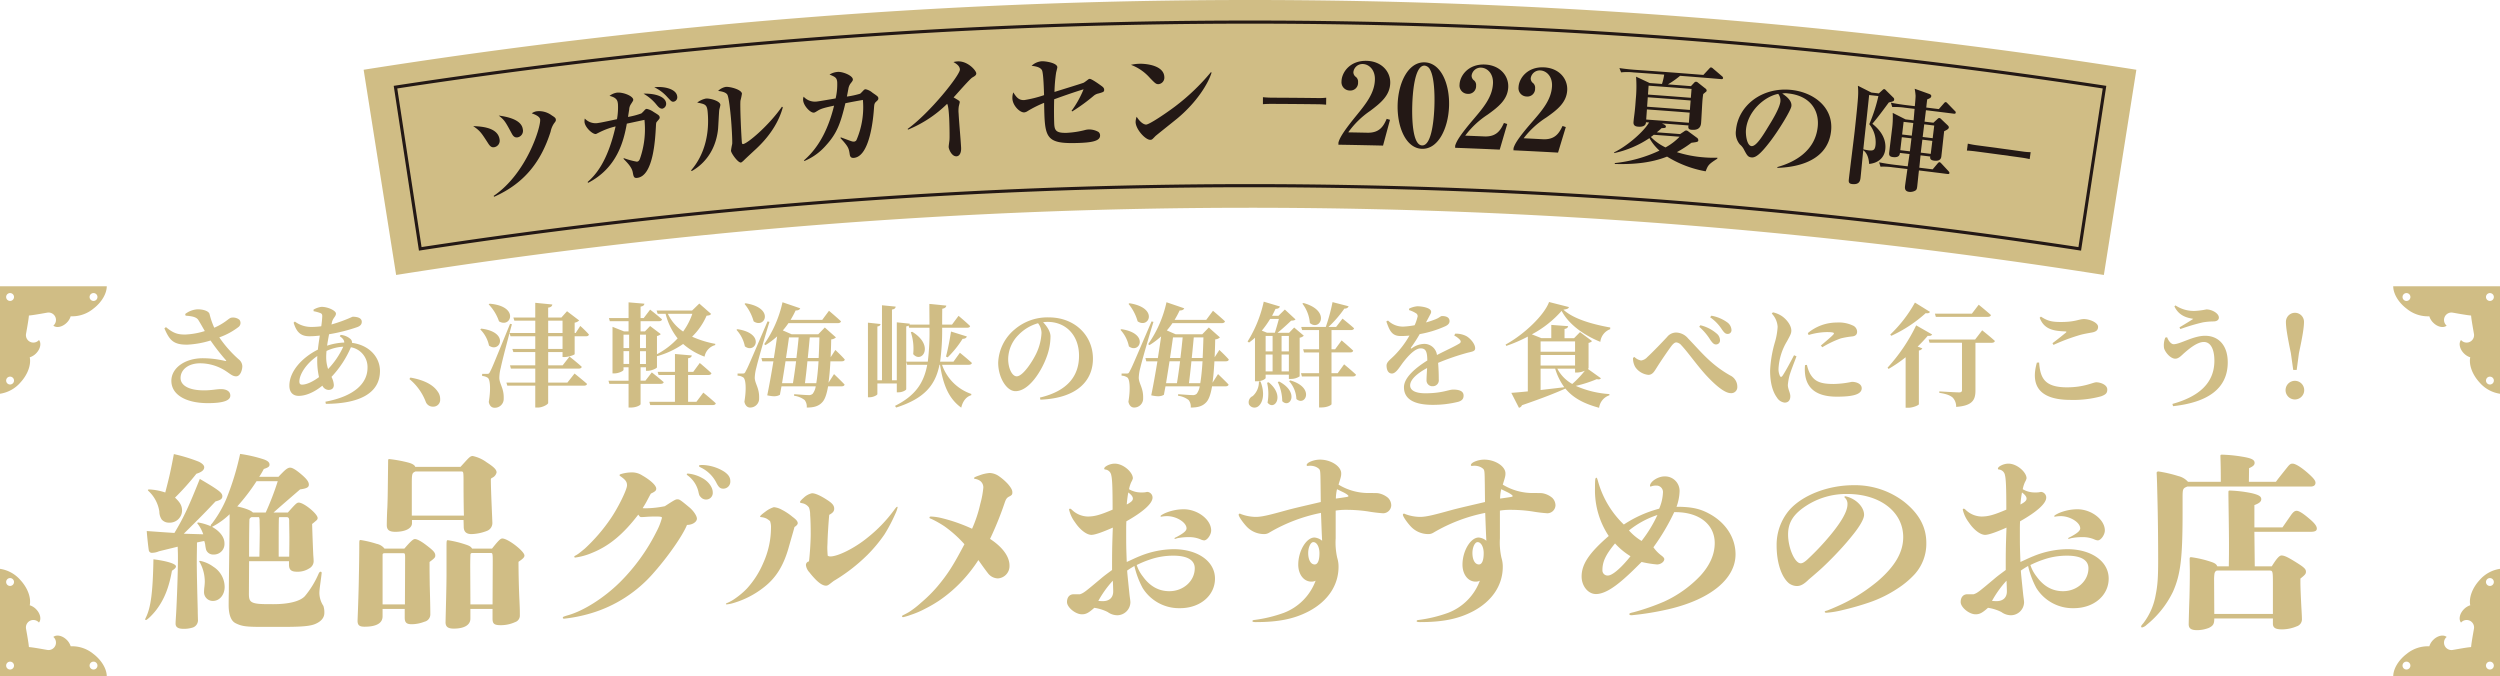 <svg id="グループ_2" data-name="グループ 2" xmlns="http://www.w3.org/2000/svg" xmlns:xlink="http://www.w3.org/1999/xlink" width="800.501" height="216.548" viewBox="0 0 800.501 216.548">
  <defs>
    <clipPath id="clip-path">
      <rect id="長方形_1" data-name="長方形 1" width="800.501" height="216.548" fill="none"/>
    </clipPath>
  </defs>
  <g id="グループ_1" data-name="グループ 1" clip-path="url(#clip-path)">
    <path id="パス_1" data-name="パス 1" d="M59.293,100.55a7.154,7.154,0,0,1,3.955-1.51c2.049,0,3.631.647,3.846,1.51a24.61,24.61,0,0,0,1.51,4.386c3.488-1.51,4.6-3.02,5.392-3.2a3.262,3.262,0,0,1,2.66.647,1.645,1.645,0,0,1-.215,2.265,22.191,22.191,0,0,1-6.218,3.38,38.056,38.056,0,0,0,6.182,7.009,2.952,2.952,0,0,1,1.187,2.194c0,1.257-.648,3.271-1.978,3.271-1.079,0-1.8-.683-2.983-1.474a15.116,15.116,0,0,0-8.557-2.7c-3.738,0-6.255,2.014-6.255,4.71,0,2.265,2.445,3.954,7.478,3.954,2.517,0,4.026-.4,5.428-.4,1.582,0,3.02.575,3.02,2.085,0,1.438-1.87,2.409-7.19,2.409-6.794,0-11.684-2.553-11.684-7.154,0-4.063,4.278-7.226,10.1-7.226a31.165,31.165,0,0,1,7.082.862c.431.073.5,0,.179-.359a65.87,65.87,0,0,1-4.816-6.184,29.443,29.443,0,0,1-7.369,1.331c-4.6.072-5.789-1.51-7.406-5.212l.5-.4c2.335,1.941,3.773,2.408,6.253,2.372a24.254,24.254,0,0,0,6.184-1.114c-.754-1.294-1.51-2.66-2.084-3.559-.611-.934-2.014-1.222-4.062-1.366Z" fill="#d0bd85"/>
    <path id="パス_2" data-name="パス 2" d="M109.086,107.236a5.389,5.389,0,0,1,3.2,1.366,1.534,1.534,0,0,1,.431,1.186c5.572.72,8.951,4.638,8.951,8.988,0,7.442-7.154,10.5-17.328,10.534l-.142-.684c9.418-1.762,13.48-6,13.48-10.857a6.437,6.437,0,0,0-5.32-6.579,32.379,32.379,0,0,1-6.22,9.492,6.434,6.434,0,0,1,.755,2.587c0,1.115-.719,1.583-1.725,1.583a2.3,2.3,0,0,1-1.941-1.367c-2.589,2.121-5.321,3.272-7.586,3.272-1.8,0-2.984-1.114-2.984-3.272,0-4.674,4.242-9.1,9.132-11.54.143-1.473.395-3.019.61-4.493a27.5,27.5,0,0,1-3.379.216c-2.947,0-4.17-1.618-5-4.351l.394-.359a8.642,8.642,0,0,0,5.213,1.726,23.641,23.641,0,0,0,3.237-.216,28.892,28.892,0,0,0,.322-3.2c0-.648-.143-.864-.754-1.079a12.668,12.668,0,0,0-2.014-.54l-.036-.5a6.817,6.817,0,0,1,2.553-.9c2.085,0,4.638,1.222,4.638,2.156s-.936,1.366-1.258,2.7l-.181.791a46.918,46.918,0,0,0,6.759-2.481c1.9,0,2.947.575,2.947,1.618,0,.826-.467,1.33-1.4,1.69a54.418,54.418,0,0,1-9.06,2.3c-.252,1.223-.467,2.481-.646,3.667a19.609,19.609,0,0,1,5.5-1.006c0-.755-.467-1.367-1.438-2.013Zm-6.938,13.517a23.812,23.812,0,0,1-.575-5.393c0-.43,0-.9.036-1.365-3.56,2.408-5.752,5.9-5.752,8.16,0,.683.251,1.007.862,1.007,1.51,0,3.6-1.043,5.429-2.409m2.912-2.588a25.734,25.734,0,0,0,4.853-7.154,14.221,14.221,0,0,0-5.356,1.366,17.247,17.247,0,0,0-.108,1.869,11.777,11.777,0,0,0,.611,3.919" fill="#d0bd85"/>
    <path id="パス_3" data-name="パス 3" d="M131.413,120.9c4.817.862,7.442,2.516,8.772,4.529a3.933,3.933,0,0,1,.755,2.408,2.19,2.19,0,0,1-2.3,2.374,2.409,2.409,0,0,1-2.337-1.619,17.55,17.55,0,0,0-5.213-7.225Z" fill="#d0bd85"/>
    <path id="パス_4" data-name="パス 4" d="M154.1,105.223c9.239,1.15,5.932,7.981,2.481,5.428a10.315,10.315,0,0,0-2.8-5.176Zm9.814-1.4c-1.151,4.206-3.2,12.007-3.559,13.912a13.115,13.115,0,0,0-.467,3.344c.072,1.941,1.51,3.272,1.4,6.507a2.852,2.852,0,0,1-2.912,2.983c-.827,0-1.618-.5-1.869-1.869.647-3.774.5-7.154-.324-7.729a3.449,3.449,0,0,0-1.8-.576v-.682h1.545c.539,0,.684-.036,1.043-.791.647-1.259.647-1.259,6.363-15.243Zm-7.154-6.579c9.706.791,6.831,7.981,3.02,5.644a14.709,14.709,0,0,0-3.308-5.428Zm23.367,17.076v-1.582h-4.6v4.242h4.638l2.193-2.8s2.443,1.9,3.918,3.271c-.072.4-.467.575-.971.575h-9.778v4.494h6.147l2.3-2.913s2.481,1.978,3.99,3.308c-.072.4-.466.575-.97.575H175.525v5.536c0,.432-1.761,1.474-3.308,1.474h-.826v-7.01H162.44l-.288-.97h9.239v-4.494h-7.8l-.288-1.043h8.089v-4.242H164.38l-.323-1.007h7.334v-4.061h-7.945l-.287-1.043h8.232v-3.954H164.7l-.324-1.007h7.011v-4.71l5.464.54c-.071.5-.359.862-1.33,1.006v3.164h4.242l1.8-2.014,3.883,2.949a2.686,2.686,0,0,1-1.439.718v3.308h.323l1.475-2.265a33.811,33.811,0,0,1,2.768,2.733c-.073.394-.432.575-.9.575h-3.667v5.716c-.036.251-2.012.934-3.235.934Zm-4.6-7.693h4.6v-3.954h-4.6Zm4.6,1.043h-4.6v4.062h4.6Z" fill="#d0bd85"/>
    <path id="パス_5" data-name="パス 5" d="M205.114,122.91v6.507c0,.252-1.187,1.078-3.164,1.078h-.683V122.91H195.12l-.288-1.006h6.435V117.59h-1.618v.827c0,.36-1.51,1.151-2.984,1.151h-.539V104.647l3.7,1.475h1.438v-3.271h-6l-.288-1.008h6.291V96.811l5.069.432c-.072.467-.324.791-1.222.933v3.667h1.006l2.049-2.7s2.372,1.833,3.811,3.128c-.109.4-.468.576-1.007.576h-5.859v3.271h1.4l1.653-1.726,3.415,2.588a2.368,2.368,0,0,1-1.222.612v5.824a24.136,24.136,0,0,0,6.615-5.069,20.7,20.7,0,0,1-3.847-7.873h-2.551l-.325-1.043h11.361l2.3-2.229,3.775,3.308c-.252.4-.611.5-1.438.575a21.281,21.281,0,0,1-4.637,6.723,32.753,32.753,0,0,0,7.441,2.3l-.071.394a4.668,4.668,0,0,0-3.38,3.7,21.965,21.965,0,0,1-6.866-4.062,27.374,27.374,0,0,1-8.377,3.918v3.56c0,.287-1.725,1.115-2.948,1.115h-.575V117.59h-1.725V121.9h1.546l2.049-2.661s2.372,1.834,3.811,3.128c-.108.4-.5.539-1.008.539Zm-5.465-11.467h1.8v-4.278h-1.8Zm0,5.1h1.8v-4.1h-1.8Zm5.285-5.1h1.9v-4.278h-1.9Zm1.9,1.007h-1.9v4.1h1.9Zm18.37,13.264s2.481,2.014,3.991,3.416c-.073.395-.467.576-1.006.576H208.205l-.287-1.044h8.2v-8.591h-5.248l-.287-1.008h5.535v-5.715l5.392.467c-.071.431-.323.756-1.185.9v4.349h1.653l2.085-2.839s2.337,1.941,3.738,3.271c-.107.4-.467.576-1.006.576h-6.47v8.591h2.66ZM213.85,100.478a13.939,13.939,0,0,0,4.889,5.68,21.935,21.935,0,0,0,2.947-5.68Z" fill="#d0bd85"/>
    <path id="パス_6" data-name="パス 6" d="M236.1,105.4c9.131,1.366,5.789,8.089,2.409,5.5a10.92,10.92,0,0,0-2.7-5.285Zm10.282-2.336c-1.366,4.386-3.74,12.618-4.171,14.56a14,14,0,0,0-.539,3.379c.072,1.905,1.51,3.271,1.4,6.506a2.853,2.853,0,0,1-2.912,2.984c-.754,0-1.545-.539-1.8-1.869.647-3.811.5-7.154-.359-7.765a3.461,3.461,0,0,0-1.834-.575V119.6h1.582c.539,0,.683,0,1.043-.755.719-1.33.719-1.33,6.973-15.925ZM238.692,97.1c9.492,1.474,6.22,8.3,2.624,5.787a15.259,15.259,0,0,0-2.912-5.571Zm28.365,22.684s2.157,2.05,3.379,3.344c-.072.4-.467.575-.971.575h-4.314c-.467,2.7-1.079,4.349-1.977,5.213-1.186,1.221-2.733,1.581-4.854,1.581a3.392,3.392,0,0,0-.681-2.408,6.969,6.969,0,0,0-3.38-1.367l.036-.5c1.51.108,3.774.288,4.565.288a1.747,1.747,0,0,0,1.367-.431,5.375,5.375,0,0,0,.97-2.373H250.232c-.179.971-.359,1.869-.5,2.7-.933.539-1.869.647-4.062.18.684-3.272,1.367-7.154,1.979-10.893h-3.56l-.288-1.043h3.99c.4-2.48.756-4.853,1.043-6.938a24.657,24.657,0,0,1-3.738,2.8l-.4-.324a37.26,37.26,0,0,0,5.861-13.409l5.679,1.941c-.179.432-.647.719-1.474.684a30.081,30.081,0,0,1-1.617,3.02h10.137l2.157-2.913s2.409,2.014,3.846,3.379c-.107.4-.5.577-1.006.577H252.461a23.54,23.54,0,0,1-1.8,2.336l2.8,1.222h8.555l2.086-2.157,3.559,3.164a2.465,2.465,0,0,1-1.51.646c-.036,2.085-.107,3.992-.18,5.716l1.51-2.336s1.942,1.8,3.02,3.056c-.072.4-.432.575-.935.575h-3.667c-.143,2.768-.359,5.033-.611,6.866Zm-15.531-4.1c-.359,2.337-.755,4.781-1.114,7.01H253.9c.324-1.9.683-4.422,1.007-7.01Zm1.115-7.657c-.252,1.761-.575,4.1-.971,6.614h3.344c.287-2.337.539-4.709.718-6.614Zm8.736,14.667c.287-1.726.539-4.063.719-7.01h-3.559c-.252,2.588-.539,5.105-.791,7.01Zm-2.086-14.667c-.18,1.941-.395,4.277-.646,6.614h3.487c.108-1.976.18-4.17.251-6.614Z" fill="#d0bd85"/>
    <path id="パス_7" data-name="パス 7" d="M307.36,112.952s2.408,1.942,3.846,3.272c-.108.4-.5.575-1.006.575h-8.557a15.048,15.048,0,0,0,9.383,9.347l-.035.395c-1.547.468-2.7,1.834-3.2,3.99C303.872,127.692,302,123.413,301,116.8h-.18c-1.295,6.471-4.746,10.785-13.877,13.7l-.359-.539c6.543-3.271,9.238-7.369,10.317-13.157h-6.435l-.288-1.007h6.9a75.583,75.583,0,0,0,.539-10.856H291.11l-.18-.684a1.834,1.834,0,0,1-.755.252v20.1c0,.359-1.294,1.007-2.409,1.007h-.611v-2.84h-6.219v3.415c0,.323-1.33,1.007-2.408,1.007h-.611V103.318l4.026.431c-.072.4-.288.683-1.007.791v17.22h1.475V97.745l4.385.432c-.072.5-.36.827-1.186.935V121.76h1.545V103.21l4.135.432a.649.649,0,0,1-.073.287h6.4c0-2.049-.036-4.278-.036-6.614l5.428.539c-.071.539-.467.862-1.294,1.007-.036,1.76-.036,3.451-.036,5.068h3.163l2.086-2.8s2.336,1.942,3.7,3.272c-.071.395-.467.539-.969.539h-7.982a74.554,74.554,0,0,1-.647,10.856h4.278Zm-15.279-6.722c7.3,4.458,3.055,10.353.324,7.154a16.7,16.7,0,0,0-.756-7.011Zm10.82,7.945c.539-1.978,1.187-5.213,1.618-8.018l5.069,1.582c-.144.432-.576.755-1.367.755a32.132,32.132,0,0,1-4.781,5.932Z" fill="#d0bd85"/>
    <path id="パス_8" data-name="パス 8" d="M332.993,127.3c9.1-2.157,12.511-7.154,12.511-13.373,0-6.615-4.242-10.857-10.066-10.857a9.535,9.535,0,0,0-1.438.108c1.078,1.114,2.372,2.876,2.372,4.565a18.968,18.968,0,0,1-1.186,6.4c-1.617,4.565-5.644,11.108-10.03,11.108-2.877,0-5.537-4.422-5.537-9.1a14.534,14.534,0,0,1,5.285-10.676,16.146,16.146,0,0,1,10.929-3.847c8.269,0,14.128,5.752,14.128,13.229,0,6.795-4.745,12.619-16.824,13.122Zm-.611-23.8a13.9,13.9,0,0,0-6.327,3.811A11.09,11.09,0,0,0,322.819,115c0,2.84,1.222,5.5,2.732,5.5,2.014,0,5.178-4.962,6.328-7.442a17.321,17.321,0,0,0,1.617-6.471,5.293,5.293,0,0,0-1.114-3.092" fill="#d0bd85"/>
    <path id="パス_9" data-name="パス 9" d="M359.059,105.4c9.13,1.366,5.789,8.089,2.408,5.5a10.927,10.927,0,0,0-2.7-5.285Zm10.281-2.336c-1.365,4.386-3.738,12.618-4.169,14.56a13.952,13.952,0,0,0-.539,3.379c.071,1.905,1.509,3.271,1.4,6.506a2.853,2.853,0,0,1-2.912,2.984c-.755,0-1.545-.539-1.8-1.869.647-3.811.5-7.154-.36-7.765a3.46,3.46,0,0,0-1.832-.575V119.6h1.582c.539,0,.681,0,1.041-.755.72-1.33.72-1.33,6.973-15.925ZM361.646,97.1c9.492,1.474,6.22,8.3,2.625,5.787a15.274,15.274,0,0,0-2.912-5.571Zm28.366,22.684s2.156,2.05,3.379,3.344c-.073.4-.467.575-.97.575h-4.316c-.466,2.7-1.078,4.349-1.976,5.213-1.186,1.221-2.733,1.581-4.854,1.581a3.388,3.388,0,0,0-.682-2.408,6.96,6.96,0,0,0-3.379-1.367l.036-.5c1.51.108,3.773.288,4.564.288a1.747,1.747,0,0,0,1.368-.431,5.387,5.387,0,0,0,.97-2.373H373.188c-.18.971-.36,1.869-.5,2.7-.935.539-1.87.647-4.063.18.684-3.272,1.366-7.154,1.978-10.893h-3.56l-.286-1.043h3.989c.4-2.48.757-4.853,1.043-6.938a24.758,24.758,0,0,1-3.738,2.8l-.4-.324a37.225,37.225,0,0,0,5.86-13.409l5.68,1.941c-.178.432-.647.719-1.473.684a30.084,30.084,0,0,1-1.617,3.02h10.136l2.157-2.913s2.41,2.014,3.847,3.379c-.107.4-.5.577-1.006.577H375.417a23.708,23.708,0,0,1-1.8,2.336l2.8,1.222h8.556l2.085-2.157,3.561,3.164a2.474,2.474,0,0,1-1.511.646c-.037,2.085-.108,3.992-.179,5.716l1.509-2.336s1.942,1.8,3.021,3.056c-.073.4-.433.575-.937.575h-3.666c-.144,2.768-.358,5.033-.611,6.866Zm-15.532-4.1c-.359,2.337-.753,4.781-1.113,7.01h3.486c.325-1.9.684-4.422,1.008-7.01Zm1.116-7.657c-.252,1.761-.576,4.1-.971,6.614h3.344c.288-2.337.539-4.709.719-6.614Zm8.736,14.667c.287-1.726.539-4.063.719-7.01h-3.56c-.251,2.588-.539,5.105-.79,7.01Zm-2.086-14.667c-.18,1.941-.394,4.277-.646,6.614h3.486c.108-1.976.18-4.17.253-6.614Z" fill="#d0bd85"/>
    <path id="パス_10" data-name="パス 10" d="M405.257,119.962v1.079c0,.251-1.079,1.042-2.8,1.042h-.61V108.134a18.6,18.6,0,0,1-1.907,1.546l-.466-.323a40.139,40.139,0,0,0,5.176-12.763l5.177,1.546c-.144.468-.576.755-1.4.755-.361.755-.72,1.51-1.116,2.23h2.049l2.05-2.014,3.414,3.164c-.287.323-.681.359-1.4.4-1.114,1.078-2.912,2.731-4.351,3.881h3.7l1.618-1.689,3.09,2.624a2.418,2.418,0,0,1-1.33.647V120.5a4.918,4.918,0,0,1-2.8.826H412.7v-1.366Zm-1.655,2.157c1.51,3.846.755,6.722-.575,7.873a2,2,0,0,1-3.092-.5,2.146,2.146,0,0,1,1.187-2.66,6.073,6.073,0,0,0,1.978-4.71Zm3.092-19.989a30.024,30.024,0,0,1-2.66,3.74l1.69.682h2.48c.433-1.294.935-3.09,1.295-4.422Zm-1.437,10.39h2.229v-4.961h-2.229Zm0,6.4h2.229v-5.393h-2.229Zm.97,3.487c5.392,4.422,1.761,9.274-.36,6.507a15.647,15.647,0,0,0-.143-6.364Zm3.343-.252c6.687,3.523,3.416,8.808,1.006,6.291a14.547,14.547,0,0,0-1.437-6.111Zm.791-9.635H412.7v-4.961h-2.336Zm2.336,1.007h-2.336v5.393H412.7Zm.432,8.269c7.98,2.264,4.853,8.484,1.977,5.967a9.085,9.085,0,0,0-2.336-5.716Zm17.256-5.141s2.373,1.941,3.81,3.307c-.106.4-.5.575-1.006.575h-6.83v8.88c-.037.252-1.259,1.043-3.27,1.043h-.721v-9.923h-5.5l-.287-1.042h5.787v-6.651h-4.817l-.287-1.006h5.1V105.69h-5.429l-.287-1.007h7.873a59.059,59.059,0,0,0,2.157-7.944l5.141,1.33c-.143.431-.574.755-1.366.755a36.079,36.079,0,0,1-5.068,5.859h2.443l2.05-2.66s2.3,1.833,3.7,3.092c-.108.4-.468.575-.972.575h-6.254v6.148h1.151l2.084-2.84s2.338,1.976,3.7,3.271c-.072.4-.432.575-.971.575h-5.967V119.5h1.977ZM417.371,97.026c8.88,2.444,5.32,9.2,2.05,6.4a11.643,11.643,0,0,0-2.409-6.219Z" fill="#d0bd85"/>
    <path id="パス_11" data-name="パス 11" d="M465.942,106.841a7.284,7.284,0,0,1,3.6.791c1.258.719,2.8,2.48,2.8,3.883,0,1.078-1.042,1.042-2.84,1.545a75.832,75.832,0,0,0-9.024,3.128c.18,1.977.217,4.026.217,5.32a1.9,1.9,0,0,1-1.906,2.157,1.864,1.864,0,0,1-2.013-2.012c0-.935.108-2.3.18-3.812-3.02,1.618-5.429,3.632-5.429,5.572,0,1.439,1.4,2.517,4.89,2.517,5.356,0,7.477-1.187,8.88-1.187,1.761,0,3.342.4,3.342,1.907,0,1-.43,1.617-1.725,2.012a33.158,33.158,0,0,1-8.125.971c-7.045,0-9.239-2.517-9.239-5.645s3.811-6.254,7.477-8.555c-.035-2.84-.467-3.883-2.156-3.883-1.834,0-4.063,2.553-5.321,4.135-1.294,1.617-2.408,3.81-3.775,3.918-1.223.036-1.762-1.042-1.8-2.481-.036-1.221,1.186-1.941,2.588-3.379a30.158,30.158,0,0,0,4.746-6.291,25.023,25.023,0,0,1-2.84.144c-2.841,0-3.559-1.833-4.566-4.674l.539-.287a6.809,6.809,0,0,0,4.961,1.941,27.237,27.237,0,0,0,3.559-.431,12.7,12.7,0,0,0,.863-2.445,1.078,1.078,0,0,0-.5-1.438,8.825,8.825,0,0,0-2.157-.971l.036-.467a7.341,7.341,0,0,1,2.624-.754c1.547,0,4.422.5,4.422,1.76,0,.5-.287.791-.612,1.475l-1.042,1.941a28.667,28.667,0,0,0,3.128-1.043c1.223-.5,1.545-1.007,2.013-1.007,1.294,0,2.409.4,2.409,1.655,0,.539-.324,1.114-1.295,1.581a34.346,34.346,0,0,1-8.267,2.553,45.388,45.388,0,0,1-2.769,4.278c-.143.252-.036.432.251.252a7.026,7.026,0,0,1,3.883-1.4,4.086,4.086,0,0,1,4.17,3.559c2.48-1.294,5.429-2.624,7.047-3.6.646-.359.718-.791.252-1.33a6.262,6.262,0,0,0-1.762-1.294Z" fill="#d0bd85"/>
    <path id="パス_12" data-name="パス 12" d="M515.591,105.4a4.887,4.887,0,0,0-3.163,4.062c-5.141-2.085-10.031-5.464-12.4-9.922a33.648,33.648,0,0,1-9.525,7.514l3.055,1.222h3.164v-4.243l5.392.4c-.072.432-.324.755-1.15.9v2.948h3.055l1.906-1.942,3.846,2.877a2.005,2.005,0,0,1-1.114.574v8.089c0,.073-.072.145-.216.252l4.17,2.984c-.216.324-.539.467-1.33.288a40.046,40.046,0,0,1-6.722,2.157,31.68,31.68,0,0,0,10.785,2.624l-.036.4a4.839,4.839,0,0,0-3.272,3.99c-4.637-1.258-8.232-3.02-10.82-6.184v.036c-2.949,1.33-7.262,3.056-13.877,5.321a1.374,1.374,0,0,1-.971.827l-2.445-4.782c1.187-.072,3.056-.251,5.285-.466V107.776a47.7,47.7,0,0,1-6.9,2.983l-.215-.431c5.931-3.235,12.4-9.418,13.912-13.625l6.363,1.618c-.108.467-.576.683-1.762.827,3.307,3.128,9.957,4.817,14.991,5.716ZM493.3,112.629h11.037v-3.308H493.3Zm11.037,1.042H493.3v3.38h11.037ZM493.3,124.888c2.373-.288,4.961-.575,7.586-.9a19.446,19.446,0,0,1-2.913-5.932H493.3Zm5.357-6.831a12.045,12.045,0,0,0,4.781,4.89,31.6,31.6,0,0,0,4.027-4.243,6.566,6.566,0,0,1-2.372.576h-.756v-1.223Z" fill="#d0bd85"/>
    <path id="パス_13" data-name="パス 13" d="M522.891,114.605l.432-.323a4.2,4.2,0,0,0,2.156,1.15,3.278,3.278,0,0,0,1.978-1.078c1.8-1.654,5.212-5.213,6.362-6.472a3.7,3.7,0,0,1,2.841-1.4,5.135,5.135,0,0,1,3.882,1.9c4.171,4.279,7.082,8.2,13.445,11.827a3.982,3.982,0,0,1,2.3,3.631,1.934,1.934,0,0,1-2.084,2.049c-1.979,0-5-2.588-8.053-5.895-3.02-3.343-5.717-7.262-7.765-9.419a2.474,2.474,0,0,0-1.618-.935c-.431,0-.863.288-1.438.971-1.187,1.546-3.739,5.32-4.854,7.118-.79,1.258-1.366,2.3-2.7,2.3a5.793,5.793,0,0,1-4.17-2.517,5.709,5.709,0,0,1-.719-2.912m24.77-5.752a18.332,18.332,0,0,0-3.56-4.206l.36-.5a12.311,12.311,0,0,1,5.177,2.624,2.847,2.847,0,0,1,1.115,2.193,1.265,1.265,0,0,1-1.33,1.331c-.649,0-1.116-.54-1.762-1.439m3.666-3.415a13.828,13.828,0,0,0-3.738-3.847l.4-.5a12.414,12.414,0,0,1,5.07,2.121,3.194,3.194,0,0,1,1.365,2.409,1.181,1.181,0,0,1-1.258,1.3c-.719,0-1.15-.5-1.834-1.475" fill="#d0bd85"/>
    <path id="パス_14" data-name="パス 14" d="M575.236,114.1c-.72,1.942-1.977,5.07-2.3,6.4a17.628,17.628,0,0,0-.467,2.767c0,1.294.791,2.517.791,3.6,0,1.295-.647,2.05-1.833,2.05a3.359,3.359,0,0,1-2.445-1.618c-1.33-1.8-2.193-4.6-2.193-8.628a38.316,38.316,0,0,1,1.582-9.239,21.452,21.452,0,0,0,.826-4.782,6.7,6.7,0,0,0-1.869-4.242l.359-.394a8.131,8.131,0,0,1,2.84,1.185c1.115.72,3.057,2.7,3.057,4.674,0,1.007-.5,1.726-1.367,3.379a18.8,18.8,0,0,0-2.732,8.736,5.175,5.175,0,0,0,.4,2.265c.215.539.539.575.9.036.9-1.3,2.733-4.746,3.667-6.543Zm3.343,2.733a11.487,11.487,0,0,0,.935,2.7c1.4,2.481,3.092,3.415,7.585,3.415a30.363,30.363,0,0,0,5.861-.683c1.545,0,3.163.683,3.163,2.049,0,2.229-3.631,2.7-7.982,2.7-6.794,0-9.6-2.912-10.136-7.082a14.191,14.191,0,0,1-.037-3.021Zm.288-10.174a14.388,14.388,0,0,1,9.274-3.38,10.474,10.474,0,0,1,5.106.936,2.215,2.215,0,0,1,1.4,1.976c0,.9-.468,1.33-1.366,1.51a27.713,27.713,0,0,0-3.847.647,32.5,32.5,0,0,0-5.931,2.84l-.467-.539c1.581-1.33,3.379-2.84,3.99-3.523.36-.431.539-.791-2.086-.791a21.361,21.361,0,0,0-5.824.935Z" fill="#d0bd85"/>
    <path id="パス_15" data-name="パス 15" d="M618.665,107.093c-.18.323-.54.539-1.4.43a45.832,45.832,0,0,1-3.235,3.451l1.51.576a1.5,1.5,0,0,1-1.115.683v17.22c-.072.287-1.833,1.114-3.451,1.114h-.791V114.389a43.028,43.028,0,0,1-5.464,3.74l-.324-.4a56.046,56.046,0,0,0,9.168-13.553Zm-.682-7.227c-.217.359-.576.539-1.367.4a43.145,43.145,0,0,1-11.036,7.262l-.324-.4a42.512,42.512,0,0,0,7.909-10.245Zm16.716,5.9s2.551,2.013,4.062,3.415c-.108.4-.5.576-1.007.576h-5.213v15.278c0,2.876-.826,4.89-6.183,5.249a4.1,4.1,0,0,0-1.151-3.02c-.753-.611-1.8-1.115-4.242-1.474v-.467s5.322.323,6.364.323c.647,0,.9-.252.9-.718V109.753h-10.39l-.287-1.043h14.883Zm-14.847-4.314-.288-1.007h11.827l2.193-2.876s2.445,1.978,3.918,3.308c-.107.395-.5.575-1.005.575Z" fill="#d0bd85"/>
    <path id="パス_16" data-name="パス 16" d="M652.929,116.08c.358,5.068,1.831,7.944,8.951,7.944,5.5,0,8.339-1.617,9.347-1.617,1.33,0,3.522.791,3.522,2.3,0,1.15-.432,1.617-1.978,2.192a33.59,33.59,0,0,1-9.742,1.15c-10.5,0-12.8-5-10.821-11.934Zm4.277-6.184c1.4-1.043,3.234-2.517,4.276-3.379.289-.252.252-.36-.178-.395-3.7-.145-6.794-.612-8.2-4.387l.4-.36c2.086,1.4,3.523,1.726,6.4,1.726,4.745,0,5.682-.934,7.406-.934s4.495,1.114,4.495,2.48c0,1.007-.575,1.546-1.87,1.8-1.151.216-2.518.431-3.847.791a62.213,62.213,0,0,0-8.556,3.2Z" fill="#d0bd85"/>
    <path id="パス_17" data-name="パス 17" d="M693.912,107.991c.359,1.042,1.258,2.228,2.085,2.228,2.121,0,6.256-2.7,10.066-2.7,4.457,0,7.261,3.235,7.261,8.484,0,8.412-6.363,12.834-17.507,14.057l-.215-.72c8.556-2.372,13.445-6.721,13.445-13.84,0-3.6-1.151-6-3.379-6-2.158,0-4.818,2.265-6.256,3.524-.826.719-1.762,1.833-2.876,1.833-1.51,0-3.2-1.978-3.6-3.343a6.409,6.409,0,0,1,.4-3.416Zm2.336-9.887.324-.323a10.567,10.567,0,0,0,6.436,1.761,24.572,24.572,0,0,0,3.486-.467c1.726,0,3.99,1.222,3.99,2.625,0,.682-.574,1.221-1.761,1.221a22.526,22.526,0,0,0-3.306.288,62.477,62.477,0,0,0-7.263,2.158l-.288-.54c1.439-.863,3.415-2.049,4.422-2.732-1.618-.288-4.53-.755-6.04-3.991" fill="#d0bd85"/>
    <path id="パス_18" data-name="パス 18" d="M731.841,124.924a2.984,2.984,0,1,1,2.984,2.984,2.978,2.978,0,0,1-2.984-2.984m5.9-21.822c0,1.69-.467,4.638-1.617,9.958l-.719,5.392h-1.115l-.754-5.392c-1.115-5.32-1.582-8.268-1.582-9.958a2.894,2.894,0,1,1,5.787,0" fill="#d0bd85"/>
    <path id="パス_19" data-name="パス 19" d="M55.059,182.756c-.979,5.5-2.508,9.232-5.014,12.534-1.1,1.468-2.935,3.241-3.3,3.241-.184,0-.245-.061-.245-.183s0-.184.184-.551c1.65-3.3,2.262-8.376,2.445-18.709,4.4.55,7.215,1.468,7.215,2.262,0,.489-.488.856-1.283,1.406m24.64,7.338c0,2.139.305,2.934,3,3.24,1.161.122,2.69.122,4.83.122,4.768,0,8.5-.856,10.089-2.568a29.209,29.209,0,0,0,4.279-6.909c.244-.611.489-.918.734-.918a.353.353,0,0,1,.367.368c0,.183-.062.427-.062.611-.366,3-.672,4.647-.672,5.931a7.672,7.672,0,0,0,1.283,4.036,6.522,6.522,0,0,1,.307,2.261c0,1.652-1.223,2.874-3.119,3.608-2.2.856-6.541.856-12.166.856H84.1c-5.319,0-6.726-.183-8.743-1.223-1.529-.795-2.141-3.057-2.141-5.747,0-.55,0-2.385.062-4.341,0-1.834,0-2.691.122-12.045.061-4.83.123-7.948.123-12.718a23.373,23.373,0,0,1-5.625,4.035c2.506,1.407,3.973,3.3,3.973,5.259a3.37,3.37,0,0,1-3.485,3.607A2.368,2.368,0,0,1,66,176.03a11.392,11.392,0,0,1-.3-1.65,5.321,5.321,0,0,0-.307-1.162c-.916.183-1.528.3-2.322.489,0,2.018-.063,4.035-.063,6.054,0,1.466,0,3.973.307,15.652,0,1.161.06,2.445.06,2.873a2.473,2.473,0,0,1-1.589,2.629,9.128,9.128,0,0,1-3.118.429c-1.651,0-2.446-.551-2.446-1.652,0-.733.122-2.2.184-3.424.182-2.934.673-14.918.55-19.259l-.061-1.956L50.9,176.519a5.657,5.657,0,0,1-2.141.49.981.981,0,0,1-1.1-.734c-.184-1.04-.551-4.464-.673-6.236,3.485.244,5.93.428,8.866.611,3.179-5.319,4.646-8.621,8.131-17.3,2.812,1.651,4.525,2.69,5.686,3.546,1.04.734,1.529,1.345,1.529,1.956,0,.857-.428,1.223-2.2,1.712-2.628,2.813-4.523,4.77-10.149,10.333l6.237.184a11.953,11.953,0,0,0-1.651-3.18c-.122-.122-.245-.244-.245-.366a.263.263,0,0,1,.245-.245,17.929,17.929,0,0,1,4.1,1.223.765.765,0,0,1-.062-.367c0-.122.489-.55.673-.856a36.58,36.58,0,0,0,4.341-7.581,86.522,86.522,0,0,0,4.4-14.368,44.9,44.9,0,0,1,7.643,1.772c1.344.49,1.773,1.04,1.773,1.652s-.367.917-1.835,1.406A26.416,26.416,0,0,1,83,152.675h6.176c.305-.367.916-.979,1.406-1.468,1.039-1.039,1.711-1.468,2.323-1.468.734,0,1.957.735,3.852,2.385,1.529,1.346,2.14,2.2,2.14,3.058s-.672,1.222-2.813,1.528c-2.812,2.445-5.685,4.891-8.5,7.4h4.586c2.446-2.752,2.873-3.179,3.485-3.179,1.65,0,6.052,3.607,6.052,4.952a.987.987,0,0,1-.3.673c-.491.427-.918.795-1.469,1.222.123,3.791.184,5.625.367,9.906.062.733.123,1.528.123,2.139a2.643,2.643,0,0,1-1.346,2.141,6.888,6.888,0,0,1-4.035,1.1c-1.895,0-2.507-.733-2.507-2.261v-1.1H79.76ZM62.885,151.7a85.771,85.771,0,0,1-6.848,7.643c1.651,1.528,2.262,2.629,2.262,4.219a3.959,3.959,0,0,1-4.219,3.791,2.984,2.984,0,0,1-2.324-1.04,4.608,4.608,0,0,1-.733-2.506,11.237,11.237,0,0,0-3.486-6.6c-.121-.122-.183-.183-.183-.306s.245-.183.49-.183a19.2,19.2,0,0,1,5.074.978C54.2,152.8,54.63,150.9,55.67,145.4a52.133,52.133,0,0,1,8.01,2.447c1.1.549,1.711,1.161,1.711,1.772,0,.917-.916,1.59-2.506,2.079m5.258,40.721a2.794,2.794,0,0,1-2.813-2.752,13.8,13.8,0,0,1,.123-1.773,16.213,16.213,0,0,0,.122-1.651,12.947,12.947,0,0,0-1.529-6.053c-.183-.245-.245-.305-.245-.427s.123-.184.245-.184a10.773,10.773,0,0,1,4.281,1.9,7.715,7.715,0,0,1,3.607,6.48c0,2.385-1.529,4.464-3.791,4.464m14-38.336a63.568,63.568,0,0,1-6.176,8.07c2.69.612,4.4,1.284,5.014,1.957h4.1a90.312,90.312,0,0,0,3.852-10.027Zm.977,12.778a3.146,3.146,0,0,0-.182-1.284H80.616a1.018,1.018,0,0,0-.734.673c-.061.184-.122,6.175-.122,8.987v3h3.3c.061-3.607.123-6.908.123-8.192Zm9.478.428v-.55c0-.917-.245-1.162-.918-1.162H89.42a1.236,1.236,0,0,0-.123.551c-.06,1.528-.06,5.258-.06,8.192v3.913H92.6c.061-3.423.061-5.135.061-6.358Z" fill="#d0bd85"/>
    <path id="パス_20" data-name="パス 20" d="M129.473,175.664c1.956-2.263,2.813-3.058,3.363-3.058.733,0,2.079.734,3.669,1.957,2.261,1.712,2.873,2.385,2.873,3.3,0,.611-.184.855-1.834,2.078v1.651c0,.917,0,1.467.06,5.809.123,4.892.184,7.092.184,9.171a2.41,2.41,0,0,1-1.895,2.507,11.56,11.56,0,0,1-4.035.8c-1.713,0-2.263-.55-2.263-2.14v-2.752H122.5v2.385c0,2.139-1.957,3.3-5.748,3.3-1.711,0-2.262-.49-2.262-1.957,0-.183.367-8.8.428-14.552.061-2.2.123-7.154.123-9.538,0-1.529,0-1.712.427-1.712a33.831,33.831,0,0,1,5.136,1.223,4.215,4.215,0,0,1,2.507,1.529Zm.245,3c0-1.468-.061-1.53-.735-1.53H123.3c-.612,0-.795.124-.795.551v15.836h7.154Zm17.73-29.165,1.835-2.018c.978-1.04,1.406-1.468,2.079-1.468a11.421,11.421,0,0,1,4.463,2.018c2.385,1.529,3.18,2.385,3.18,3.241a2.457,2.457,0,0,1-1.407,1.712c-.367.184-.427.306-.427.672,0,3.241.488,13.145.488,13.818a2.683,2.683,0,0,1-1.711,2.507,14.912,14.912,0,0,1-4.953,1.039c-1.651,0-2.445-.733-2.507-2.2l-.061-2.324H131.919v1.04c0,1.65-2.141,2.751-5.32,2.751-1.956,0-2.751-.611-2.751-2.14,0-.856.061-3.729.184-5.686.121-3.241.121-3.913.244-14.736,0-.611.061-.733.367-.733a42.391,42.391,0,0,1,6.237,1.162c1.1.306,1.956.794,2.078,1.345Zm1.1,15.591c-.062-2.079-.123-5.87-.123-9.9,0-3.913,0-4.158-.55-4.218H133.019c-1.1.488-1.161.671-1.161,4.218v9.9Zm8.987,10.578c1.956-2.447,2.69-3.242,3.3-3.242,1.834,0,7.092,4.1,7.092,5.443,0,.55-.367.977-1.9,2.017,0,3.546.122,8.988.306,12.473.122,2.752.122,3,.122,4.647a2.19,2.19,0,0,1-1.529,2.2,10.985,10.985,0,0,1-4.586.978c-2.079,0-2.629-.427-2.629-2.139v-3.058h-7.092V198.1c0,2.019-1.956,3.18-5.319,3.18-1.9,0-2.691-.611-2.63-2.2.062-3.057.306-11.189.306-15.408v-8.926c0-1.59.062-1.774.428-1.774a33.054,33.054,0,0,1,5.381,1.284c1.529.49,1.957.734,2.384,1.407Zm.245,4.279c0-2.629-.062-2.873-.551-2.873h-5.992c-.428,0-.611.184-.611.672-.061,1.773-.061,2.813-.061,3.791l.061,11.984h7.092Z" fill="#d0bd85"/>
    <path id="パス_21" data-name="パス 21" d="M209.451,183.245a42.555,42.555,0,0,1-20.3,13.145,48.048,48.048,0,0,1-8.5,1.712c-.244,0-.428-.06-.428-.305s0-.306,1.651-.795c5.013-1.407,11.556-5.564,16.57-10.516a62.024,62.024,0,0,0,11.861-16.447,20.232,20.232,0,0,0,1.651-4.219c0-.306-.306-.429-1.834-.429-.673,0-1.53,0-2.691.062-.795.061-1.651.122-1.956.122-.551,0-.611-.122-1.1-.795-4.769,6.236-9.233,9.967-14.613,12.168a21.27,21.27,0,0,1-5.626,1.589.263.263,0,0,1-.244-.244c0-.122,0-.244.428-.428a9.315,9.315,0,0,0,1.04-.673c.489-.367,1.161-.917,1.9-1.528A55.814,55.814,0,0,0,195.571,166c2.385-3.485,5.2-9.233,5.2-10.577,0-1.163-.488-1.774-2.017-2.875-.305-.182-.367-.244-.367-.427s.306-.306.794-.428a11.9,11.9,0,0,1,3.058-.428,5.985,5.985,0,0,1,3.425.978c2.567,1.468,4.463,3.18,4.463,4.219,0,.612-.307.918-1.713,1.589-.3.49-.672,1.223-1.161,2.141-.245.488-.795,1.467-1.468,2.507a4.467,4.467,0,0,0,.795.06,32.6,32.6,0,0,0,6.3-.672c2.934-1.895,3.425-2.2,3.974-2.2.673,0,.794,0,3.73,2.446,1.467,1.162,2.568,2.874,2.568,3.729,0,1.039-1.406,2.018-3.179,2.018-1.346,3.363-5.993,10.027-10.517,15.163M226.02,159.95a2.247,2.247,0,0,1-1.65-.795c-.428-.428-.489-.55-.795-1.956a9.061,9.061,0,0,0-3.363-4.953c-.184-.122-.306-.244-.306-.366,0-.184.184-.246.367-.246a11.532,11.532,0,0,1,4.525,1.407c2.017,1.04,3.423,3,3.423,4.586a2.12,2.12,0,0,1-2.2,2.323m3.3-5.5a10.91,10.91,0,0,0-4.83-4.708c-.489-.244-.673-.366-.673-.55,0-.245.307-.3,1.162-.3a13.911,13.911,0,0,1,6.726,2.017c1.528.979,2.139,1.956,2.139,3.118a2.257,2.257,0,0,1-2.2,2.446c-1.039,0-1.528-.428-2.323-2.018" fill="#d0bd85"/>
    <path id="パス_22" data-name="パス 22" d="M252.437,175.664c-1.59,5.441-3.913,9.293-7.644,12.228a28.838,28.838,0,0,1-9.965,5.2,10.675,10.675,0,0,1-2.08.429c-.121,0-.3,0-.3-.123s.121-.244.488-.366a13.739,13.739,0,0,0,2.568-1.468,24.749,24.749,0,0,0,3.668-3.118,28.97,28.97,0,0,0,5.259-8.254A27.611,27.611,0,0,0,246.873,169a5.666,5.666,0,0,0-.306-2.14,6.455,6.455,0,0,0-1.223-.857,5.491,5.491,0,0,0-1.65-.427c-.184,0-.307-.061-.307-.184,0-.244.734-.855,1.651-1.528a8.683,8.683,0,0,1,2.751-1.467,6.253,6.253,0,0,1,2.385.733,18.529,18.529,0,0,1,3.547,2.324c1.223.917,1.711,1.467,1.711,2.079,0,.366-.366.795-1.039,1.222-.306,1.223-.856,3-1.956,6.91m12.534-2.141c0,.612-.062,1.224-.062,1.835,0,.855.062,1.772.123,2.567a1.417,1.417,0,0,0,.856.245c2.445,0,7.826-2.69,11.861-5.992a45.6,45.6,0,0,0,8.5-8.8c.672-.917.856-1.1,1.039-1.1.123,0,.123.062.123.184a9.391,9.391,0,0,1-.734,2.079,52.247,52.247,0,0,1-3.484,6.6,46.773,46.773,0,0,1-5.443,6.542A55.74,55.74,0,0,1,266.989,186c-1.468,1.1-1.834,1.528-2.507,1.528-.857,0-1.835-.55-3.058-1.712a25.848,25.848,0,0,1-2.262-2.568,4.081,4.081,0,0,1-1.1-2.262,1.178,1.178,0,0,1,.977-1.223c.307-2.446.551-6.725.551-8.744,0-2.567-.06-4.646-.183-6.113a6.609,6.609,0,0,0-.368-2.385,3.391,3.391,0,0,0-2.261-1.406c-.551-.122-.612-.184-.612-.306,0-.367.551-.856,1.223-1.468a5.569,5.569,0,0,1,2.629-1.406c.978,0,2.69.734,4.83,2.14,1.713,1.1,2.263,1.835,2.263,2.812,0,.795-.429,1.346-1.59,1.957-.245,2.507-.489,6.542-.55,8.682" fill="#d0bd85"/>
    <path id="パス_23" data-name="パス 23" d="M313.887,161.356a29.048,29.048,0,0,0,.979-5.258,2.614,2.614,0,0,0-.979-2.079,3.743,3.743,0,0,0-1.65-.673c-.245-.06-.368-.122-.368-.244,0-.245.735-.551,1.652-.856a11.927,11.927,0,0,1,3.362-.795,5.535,5.535,0,0,1,3,1.04A17.064,17.064,0,0,1,322.753,155c1.039,1.222,1.406,1.956,1.406,2.629s-.122.916-.978,1.344-1.1.857-1.589,2.324a105.466,105.466,0,0,1-3.975,9.966c-.306.673-.367.795-.611,1.284,4.035,2.629,6.236,5.686,6.236,8.56a3.954,3.954,0,0,1-3.73,4.1,4.122,4.122,0,0,1-3.117-1.59c-1.1-1.406-2.079-2.813-3.119-4.28a47.344,47.344,0,0,1-5.136,6.6,44.37,44.37,0,0,1-7.581,6.482,42.523,42.523,0,0,1-4.342,2.506,28.613,28.613,0,0,1-4.586,1.956,17.525,17.525,0,0,1-2.445.735.343.343,0,0,1-.367-.307c0-.122.245-.305.55-.428.49-.244.979-.489,1.712-.917a29,29,0,0,0,3.791-2.934,45.813,45.813,0,0,0,5.2-5.136c3.485-4.158,5.2-6.909,8.743-13.635a38.2,38.2,0,0,0-6.42-5.748,33.879,33.879,0,0,0-4.1-2.323c-.611-.244-.673-.244-.673-.489,0-.183.184-.306.491-.306a17.672,17.672,0,0,1,3.362.489,53.759,53.759,0,0,1,9.782,3.424,41.533,41.533,0,0,0,2.629-7.948" fill="#d0bd85"/>
    <path id="パス_24" data-name="パス 24" d="M356.324,168.938c-3.179,1.407-5.687,2.324-6.848,2.324-1.59,0-3.73-1.712-5.259-4.036a10.756,10.756,0,0,1-1.9-4.036.289.289,0,0,1,.306-.305c.122,0,.183,0,.55.305a7.542,7.542,0,0,0,5.075,2.2c2.14,0,3.852-.427,8.009-2.2,0-7.031-.121-9.843-.428-11.005A2.182,2.182,0,0,0,354,150.35c-.306,0-.428-.122-.428-.305,0-.672,1.834-1.589,3.364-1.589,2.751,0,5.808,2.751,5.808,4.708a4.363,4.363,0,0,1-.49,1.161,9.548,9.548,0,0,0-.733,2.323,7.585,7.585,0,0,0,3.852,1.04,9.926,9.926,0,0,0,1.345-.061,5.233,5.233,0,0,1,.673-.122,1.811,1.811,0,0,1,1.65,1.834c0,1.834-2.935,4.524-8.377,7.582-.06,1.161-.06,1.65-.06,3.178,0,4.708,0,4.892.183,9.844,1.9-.855,3-1.406,4.1-1.834a29.428,29.428,0,0,1,10.884-2.261c7.764,0,13.268,3.913,13.268,9.415,0,5.38-4.709,9.477-11.189,9.477a13.729,13.729,0,0,1-11.985-6.481,28.049,28.049,0,0,1-2.629-7.032c-1.039.612-1.345.795-2.323,1.468.062.979.122,1.59.734,7.521.123,1.161.306,2.079.306,2.69a4.245,4.245,0,0,1-4.219,4.1,5.3,5.3,0,0,1-3.057-1.039,14.108,14.108,0,0,0-4.28-1.345c-1.834,1.65-2.69,2.078-3.975,2.078-2.078,0-4.769-2.262-4.769-3.913,0-1.589.857-2.507,2.14-2.507h2.018c1.222-.427,1.59-.733,6.481-4.83,1.345-1.161,2.323-1.834,3.791-2.934,0-5.136,0-7.215.245-13.574m-3.547,23.539c2.385.123,3.668-1.1,3.668-3.118,0-.489-.06-2.384-.121-3.424a32.835,32.835,0,0,0-4.647,6.482Zm8.01-30.937c1.467-.795,1.957-1.284,1.957-1.9s-.49-1.222-1.469-1.956a34.886,34.886,0,0,0-.488,3.852m5.2,23.111c2.262,3.118,5.075,4.648,8.438,4.648,4.523,0,8.131-3.3,8.131-7.337,0-2.63-2.384-4.036-6.848-4.036a22.847,22.847,0,0,0-7.459,1.223,31.6,31.6,0,0,0-4.279,1.773,11.817,11.817,0,0,0,2.017,3.729m5.809-19.2a.163.163,0,0,1-.184-.184c0-.183.368-.427,1.345-.917a15.33,15.33,0,0,1,6.054-1.284c4.463,0,8.8,3.3,8.8,6.787,0,1.407-1.285,3.18-2.263,3.18a3.6,3.6,0,0,1-1.223-.367,9.425,9.425,0,0,0-3.912-.673,17.589,17.589,0,0,0-3.547.367,2.334,2.334,0,0,1-.611.184.163.163,0,0,1-.184-.184c0-.122.306-.245.918-.551,2.139-1.161,2.934-1.9,2.934-2.629,0-1.9-3.24-3.913-6.236-3.913a9.768,9.768,0,0,0-1.529.122Z" fill="#d0bd85"/>
    <path id="パス_25" data-name="パス 25" d="M422.912,160.745l-.062-5.564c-.06-4.4-.06-4.647-.611-5.137a3.827,3.827,0,0,0-1.406-.733,5.106,5.106,0,0,0-1.346-.184c-.244,0-.672.062-.794.062a.279.279,0,0,1-.306-.245c0-.428.551-.856,1.283-1.161a7.945,7.945,0,0,1,3-.612c3.485,0,6.787,2.14,6.787,4.4,0,.795-.061,1.1-.856,3.607a18.418,18.418,0,0,0,9.6,2.69c1.712,0,2.568,0,3.057.061a6.627,6.627,0,0,1,3.18,1.468,3.429,3.429,0,0,1,1.039,2.445,2.626,2.626,0,0,1-2.629,2.507,47.449,47.449,0,0,1-4.953-.611,46.9,46.9,0,0,0-7.031-.489,19.508,19.508,0,0,0-3.18.245v8.865a22.435,22.435,0,0,0,.49,6.236,9.547,9.547,0,0,1,.428,2.874c0,5.931-3.424,11.067-9.6,14.307-4.708,2.446-9.722,3.424-16.937,3.424-.917,0-1.04-.183-1.04-.306,0-.184.123-.306.49-.366a44.029,44.029,0,0,0,9.477-2.263,17.493,17.493,0,0,0,10.271-10.333,2.694,2.694,0,0,1-1.344.306c-2.447,0-4.219-2.323-4.219-5.442,0-4.34,2.567-8.682,5.2-8.682a4.422,4.422,0,0,1,2.446,1.04c-.122-2.323-.182-3.975-.366-8.927a52.833,52.833,0,0,0-16.631,6.358,3.024,3.024,0,0,1-1.65.428,7.66,7.66,0,0,1-5.32-2.2c-1.162-1.162-2.751-3.363-2.751-3.975a.324.324,0,0,1,.366-.367c.123,0,.184.062.49.184a13.923,13.923,0,0,0,4.585.856c1.956,0,4.219-.551,10.15-2.2,2.445-.673,7.642-1.835,10.7-2.568m-2.385,12.84c-.857,0-1.651,1.65-1.651,3.485,0,2.14.794,3.668,2.08,3.668.977,0,1.527-1.283,1.527-3.608,0-2.017-.855-3.545-1.956-3.545m7.581-16.937a13.488,13.488,0,0,0-.366,3c.856-.122,2.629-.367,3.3-.489.489-.061.733-.184.733-.306,0-.244-.733-.795-1.9-1.345Z" fill="#d0bd85"/>
    <path id="パス_26" data-name="パス 26" d="M475.5,160.745l-.061-5.564c-.061-4.4-.061-4.647-.611-5.137a3.827,3.827,0,0,0-1.406-.733,5.111,5.111,0,0,0-1.346-.184c-.244,0-.672.062-.795.062a.278.278,0,0,1-.305-.245c0-.428.549-.856,1.283-1.161a7.941,7.941,0,0,1,3-.612c3.484,0,6.787,2.14,6.787,4.4,0,.795-.062,1.1-.857,3.607a18.418,18.418,0,0,0,9.6,2.69c1.713,0,2.568,0,3.058.061a6.624,6.624,0,0,1,3.179,1.468,3.425,3.425,0,0,1,1.039,2.445,2.626,2.626,0,0,1-2.629,2.507,47.444,47.444,0,0,1-4.952-.611,46.9,46.9,0,0,0-7.031-.489,19.5,19.5,0,0,0-3.18.245v8.865a22.4,22.4,0,0,0,.49,6.236,9.572,9.572,0,0,1,.427,2.874c0,5.931-3.424,11.067-9.6,14.307-4.709,2.446-9.723,3.424-16.938,3.424-.916,0-1.039-.183-1.039-.306,0-.184.123-.306.489-.366a44.051,44.051,0,0,0,9.478-2.263,17.493,17.493,0,0,0,10.271-10.333,2.7,2.7,0,0,1-1.345.306c-2.446,0-4.219-2.323-4.219-5.442,0-4.34,2.568-8.682,5.2-8.682a4.423,4.423,0,0,1,2.445,1.04c-.121-2.323-.182-3.975-.366-8.927a52.843,52.843,0,0,0-16.631,6.358,3.024,3.024,0,0,1-1.65.428,7.659,7.659,0,0,1-5.319-2.2c-1.162-1.162-2.752-3.363-2.752-3.975a.325.325,0,0,1,.367-.367c.122,0,.184.062.489.184a13.928,13.928,0,0,0,4.585.856c1.957,0,4.219-.551,10.151-2.2,2.445-.673,7.642-1.835,10.7-2.568m-2.385,12.84c-.856,0-1.65,1.65-1.65,3.485,0,2.14.794,3.668,2.079,3.668.977,0,1.528-1.283,1.528-3.608,0-2.017-.855-3.545-1.957-3.545m7.582-16.937a13.414,13.414,0,0,0-.367,3c.856-.122,2.629-.367,3.3-.489.488-.061.732-.184.732-.306,0-.244-.732-.795-1.895-1.345Z" fill="#d0bd85"/>
    <path id="パス_27" data-name="パス 27" d="M547.037,164.352c5.442,2.813,8.682,7.765,8.682,13.146,0,7.764-7.826,14.307-21.094,17.486A91.343,91.343,0,0,1,522.457,197c-.488,0-.733-.122-.733-.305,0-.306.062-.366,1.406-.672a73.1,73.1,0,0,0,9.66-3.363,37.4,37.4,0,0,0,11.679-8.316q4.586-5.043,4.586-10.455c0-5.808-4.769-9.9-12.6-9.9h-.367a69.664,69.664,0,0,1-6.664,11.25,11.509,11.509,0,0,0,2.629,2.69c.551.429.856.795.856,1.1,0,.856-1.162,1.712-2.323,1.712a34.3,34.3,0,0,1-4.953-.8c-3.056,3.058-3.913,3.852-5.564,5.319-3.729,3.3-6.664,4.953-9.049,4.953-2.506,0-4.586-2.568-4.586-5.625,0-3.913,2.385-7.52,8.683-12.962a26.406,26.406,0,0,1-4.4-15.286c0-2.629.062-3.362.429-3.362.184,0,.244.061.672,1.59a30.52,30.52,0,0,0,8.133,13.389,38.133,38.133,0,0,1,11.31-5.075,14.44,14.44,0,0,0,1.223-5.2,2.071,2.071,0,0,0-2.14-2.2,4.333,4.333,0,0,0-1.406.183,1.562,1.562,0,0,1-.429.122.162.162,0,0,1-.183-.183c0-1.406,2.568-3.058,4.647-3.058a4.657,4.657,0,0,1,4.83,4.831,15.957,15.957,0,0,1-.977,4.891c4.768,0,7.4.611,10.21,2.079m-29.9,9.66c-2.995,3.608-4.035,5.87-4.035,8.5a1.639,1.639,0,0,0,1.772,1.774c1.346,0,4.1-2.263,7.215-6.176a22.683,22.683,0,0,1-4.952-4.1m4.464-4.157a17.485,17.485,0,0,0,4.035,3.362,41.811,41.811,0,0,0,5.074-8.314,28.933,28.933,0,0,0-9.109,4.952" fill="#d0bd85"/>
    <path id="パス_28" data-name="パス 28" d="M613.2,183.734a28.224,28.224,0,0,1-5.686,4.77,39.409,39.409,0,0,1-8.8,4.34,88.51,88.51,0,0,1-8.743,2.507,29.905,29.905,0,0,1-5.2.857c-.245,0-.489-.123-.489-.307s.307-.306.611-.366.795-.306,1.59-.612c1.59-.672,3.547-1.529,5.381-2.506a57,57,0,0,0,9.355-6.3c5.563-4.77,8.192-9.294,8.192-14.124,0-8.071-7.4-13.819-17.914-13.819a23.532,23.532,0,0,0-13.084,3.731c-4.158,2.689-5.869,5.38-5.869,9.232,0,4.28,2.138,9.233,4.035,9.233.488,0,1.039-.245,2.018-1.1a80.494,80.494,0,0,0,5.685-5.808c4.83-5.442,7.276-9.478,7.276-11.923a2.681,2.681,0,0,0-.794-2.14c-.123-.123-.184-.123-.184-.245a.279.279,0,0,1,.306-.244,8.255,8.255,0,0,1,2.445.917c2.079,1.162,3.547,3.118,3.547,5.013,0,1.712-2.324,4.83-3.3,6.053-1.406,1.774-2.935,3.608-5.136,5.931-1.467,1.59-4.464,4.586-6.175,6.054-1.529,1.344-2.324,2.017-3.057,2.628-1.834,1.834-2.874,2.14-3.914,2.14a4.407,4.407,0,0,1-2.446-.855c-2.384-1.957-3.974-6.543-3.974-12.107a17.182,17.182,0,0,1,3.974-11.25c4.159-4.83,12.413-8.071,20.667-8.071a25.8,25.8,0,0,1,16.2,5.319c4.83,3.853,7.091,8.133,7.091,13.146a14.583,14.583,0,0,1-3.607,9.9" fill="#d0bd85"/>
    <path id="パス_29" data-name="パス 29" d="M642.487,168.938c-3.18,1.407-5.685,2.324-6.847,2.324-1.591,0-3.731-1.712-5.258-4.036a10.745,10.745,0,0,1-1.9-4.036.29.29,0,0,1,.308-.305c.122,0,.184,0,.551.305a7.536,7.536,0,0,0,5.074,2.2c2.14,0,3.851-.427,8.01-2.2,0-7.031-.123-9.843-.428-11.005a2.187,2.187,0,0,0-1.835-1.835c-.307,0-.428-.122-.428-.305,0-.672,1.834-1.589,3.363-1.589,2.752,0,5.807,2.751,5.807,4.708a4.369,4.369,0,0,1-.487,1.161,9.413,9.413,0,0,0-.734,2.323,7.58,7.58,0,0,0,3.851,1.04,9.949,9.949,0,0,0,1.346-.061,5.255,5.255,0,0,1,.672-.122,1.812,1.812,0,0,1,1.651,1.834c0,1.834-2.935,4.524-8.377,7.582-.06,1.161-.06,1.65-.06,3.178,0,4.708,0,4.892.183,9.844,1.9-.855,2.994-1.406,4.1-1.834a29.427,29.427,0,0,1,10.883-2.261c7.765,0,13.268,3.913,13.268,9.415,0,5.38-4.708,9.477-11.188,9.477a13.724,13.724,0,0,1-11.984-6.481,28,28,0,0,1-2.63-7.032c-1.039.612-1.344.795-2.323,1.468.06.979.122,1.59.734,7.521.122,1.161.3,2.079.3,2.69a4.244,4.244,0,0,1-4.219,4.1,5.294,5.294,0,0,1-3.057-1.039,14.109,14.109,0,0,0-4.279-1.345c-1.834,1.65-2.692,2.078-3.974,2.078-2.08,0-4.77-2.262-4.77-3.913,0-1.589.856-2.507,2.14-2.507h2.018c1.222-.427,1.589-.733,6.48-4.83,1.346-1.161,2.324-1.834,3.791-2.934,0-5.136,0-7.215.245-13.574m-3.547,23.539c2.385.123,3.669-1.1,3.669-3.118,0-.489-.06-2.384-.122-3.424a32.87,32.87,0,0,0-4.646,6.482Zm8.011-30.937c1.468-.795,1.955-1.284,1.955-1.9s-.487-1.222-1.466-1.956a34.639,34.639,0,0,0-.489,3.852m5.2,23.111c2.263,3.118,5.077,4.648,8.439,4.648,4.524,0,8.133-3.3,8.133-7.337,0-2.63-2.385-4.036-6.848-4.036a22.859,22.859,0,0,0-7.461,1.223,31.6,31.6,0,0,0-4.279,1.773,11.853,11.853,0,0,0,2.016,3.729m5.81-19.2a.163.163,0,0,1-.185-.184c0-.183.369-.427,1.346-.917a15.334,15.334,0,0,1,6.054-1.284c4.464,0,8.8,3.3,8.8,6.787,0,1.407-1.284,3.18-2.262,3.18a3.58,3.58,0,0,1-1.224-.367,9.424,9.424,0,0,0-3.914-.673,17.584,17.584,0,0,0-3.545.367,2.34,2.34,0,0,1-.612.184.162.162,0,0,1-.183-.184c0-.122.306-.245.917-.551,2.141-1.161,2.936-1.9,2.936-2.629,0-1.9-3.241-3.913-6.237-3.913a9.768,9.768,0,0,0-1.529.122Z" fill="#d0bd85"/>
    <path id="パス_30" data-name="パス 30" d="M728.763,154.264c.55-.794,1.589-2.078,3.486-4.463.916-1.162,1.223-1.345,1.834-1.345.916,0,2.812,1.161,5.074,3.179,1.65,1.468,2.262,2.263,2.262,2.935,0,.794-.55,1.223-1.589,1.223H700.393c-1.406.55-1.529.733-1.529,3.424v4.768c0,14.614-.611,19.871-3.057,25.436a30.818,30.818,0,0,1-8.437,10.639,3.127,3.127,0,0,1-1.467.855.289.289,0,0,1-.306-.306c0-.182,0-.244.734-1.1a20.728,20.728,0,0,0,3.912-8.987c.611-3.058.8-5.32.8-11.434,0-5.565-.061-13.146-.244-19.871-.061-2.507-.122-5.87-.244-7.766,0-.305.183-.488.611-.488a41.836,41.836,0,0,1,6.3,1.467,6.03,6.03,0,0,1,3.119,1.834h10.516c0-4.647-.061-5.869-.122-8.254,0-.366.122-.428.489-.428a45.855,45.855,0,0,1,6.3.611c3.057.49,4.157.979,4.157,2.018,0,.673-.428,1.1-1.774,1.712l-.06,4.341Zm2.08,14.613c.611-.855,1.1-1.59,2.505-3.607.857-1.285,1.407-1.712,2.018-1.712.734,0,1.957.733,3.975,2.445,1.773,1.468,2.507,2.446,2.507,3.241,0,.734-.612,1.039-1.957,1.039H721.854l.122,11.067h5.442c1.59-2.568,2.446-3.485,3.118-3.485.918,0,2.079.55,4.892,2.324,2.446,1.528,2.934,2.079,2.934,2.873,0,.672-.244.978-1.773,2.2v1.162c0,1.773.183,5.808.367,8.988.061,1.039.123,2.262.123,2.751a2.346,2.346,0,0,1-1.651,2.385,12.243,12.243,0,0,1-4.708.978c-2.079,0-2.935-.489-2.935-1.835v-1.65H709.014c0,1.773-.367,2.323-1.712,3a10.455,10.455,0,0,1-3.79.734c-1.9,0-2.691-.551-2.691-1.9,0-.306.123-5.319.244-8.437.062-2.385.123-5.809.123-8.316,0-1.528-.061-2.874-.061-3.974V178.9c0-.367.122-.489.489-.489a34.649,34.649,0,0,1,6.664,1.59c.979.367,1.406.673,1.713,1.345h3.668c.061-3.241.061-4.158.061-6.97,0-5.075-.183-14.185-.183-16.447v-.244c0-.551.061-.612.55-.612a40.9,40.9,0,0,1,6.97.856c2.262.55,3,1.039,3,1.9,0,.795-.673,1.345-2.2,1.9v7.153Zm-3.058,17.792c0-3.607-.062-3.974-.979-3.974H709.993c-.49,0-.795.428-.918.979a13.228,13.228,0,0,0-.122,1.894l.061,11.006h18.771Z" fill="#d0bd85"/>
    <path id="パス_31" data-name="パス 31" d="M800.5,126.08V91.672h-34.19c.021,2.341,1.618,5.146,4.353,7.213a10.683,10.683,0,0,0,7.207,2.391,4.85,4.85,0,0,0,1.25,2.05c1.39,1.39,3.268,1.786,4.3.944l-.021-.018c-.027-.023-.054-.047-.08-.072l-.031-.03-.014-.013a2.379,2.379,0,0,1,1.906-4.051c.041-.006,1.554.265,2.389.411,1.093.184,2.638.443,3.343.5.114.014.223.027.328.038.012.1.024.214.038.328.057.705.316,2.251.5,3.344.146.834.417,2.347.411,2.389A2.379,2.379,0,0,1,788.139,109l-.013-.014-.03-.032c-.024-.026-.049-.052-.072-.079v0c-.841,1.033-.444,2.909.945,4.3a4.871,4.871,0,0,0,2.006,1.237c-.474,2.323.587,5.448,2.956,8.029a10.741,10.741,0,0,0,6.571,3.641m-3.228-29.718a1.261,1.261,0,1,1,1.261-1.261,1.262,1.262,0,0,1-1.261,1.261m-26.719,0a1.261,1.261,0,1,1,1.261-1.261,1.261,1.261,0,0,1-1.261,1.261m26.719,26.756a1.26,1.26,0,1,1,1.261-1.261,1.261,1.261,0,0,1-1.261,1.261" fill="#d0bd85"/>
    <path id="パス_32" data-name="パス 32" d="M793.93,185.781c-2.369,2.582-3.43,5.706-2.956,8.029a4.879,4.879,0,0,0-2.005,1.237c-1.39,1.389-1.787,3.266-.946,4.3h0c.024-.027.048-.054.073-.08l.029-.032.014-.013a2.379,2.379,0,0,1,4.05,1.906c.007.041-.265,1.554-.411,2.388-.183,1.094-.443,2.639-.5,3.344-.014.114-.026.223-.038.328-.1.011-.214.024-.327.038-.706.057-2.251.316-3.344.5-.834.146-2.348.417-2.389.411a2.379,2.379,0,0,1-1.906-4.051l.014-.013.031-.03c.026-.025.053-.049.08-.072l.021-.017c-1.032-.843-2.91-.446-4.3.944a4.851,4.851,0,0,0-1.25,2.049,10.683,10.683,0,0,0-7.207,2.391c-2.735,2.068-4.332,4.873-4.353,7.213H800.5V182.14a10.746,10.746,0,0,0-6.571,3.641m4.6,27.338a1.26,1.26,0,1,1-1.261-1.26,1.261,1.261,0,0,1,1.261,1.26m-26.719,0a1.26,1.26,0,1,1-1.261-1.26,1.261,1.261,0,0,1,1.261,1.26m26.719-26.756a1.26,1.26,0,1,1-1.261-1.261,1.261,1.261,0,0,1,1.261,1.261" fill="#d0bd85"/>
    <path id="パス_33" data-name="パス 33" d="M6.571,122.439c2.369-2.582,3.43-5.706,2.956-8.029a4.882,4.882,0,0,0,2.006-1.237c1.389-1.389,1.786-3.266.945-4.3h0c-.024.027-.048.054-.073.08l-.029.032-.014.013a2.379,2.379,0,0,1-4.05-1.906c-.007-.041.265-1.554.411-2.388.183-1.094.443-2.639.5-3.344.014-.114.026-.223.038-.328.1-.011.214-.024.327-.038.706-.057,2.251-.316,3.344-.5.834-.146,2.348-.417,2.389-.411a2.379,2.379,0,0,1,1.906,4.051l-.014.013-.031.03c-.026.025-.053.049-.08.072l-.021.017c1.032.843,2.91.446,4.3-.944a4.841,4.841,0,0,0,1.25-2.049,10.683,10.683,0,0,0,7.207-2.391c2.735-2.068,4.332-4.873,4.353-7.213H0V126.08a10.746,10.746,0,0,0,6.571-3.641M1.967,95.1a1.261,1.261,0,1,1,1.261,1.26A1.261,1.261,0,0,1,1.967,95.1m26.719,0a1.261,1.261,0,1,1,1.261,1.26,1.261,1.261,0,0,1-1.261-1.26M1.967,121.857a1.261,1.261,0,1,1,1.261,1.261,1.261,1.261,0,0,1-1.261-1.261" fill="#d0bd85"/>
    <path id="パス_34" data-name="パス 34" d="M0,182.14v34.408H34.19c-.021-2.341-1.618-5.146-4.353-7.213a10.683,10.683,0,0,0-7.207-2.391,4.85,4.85,0,0,0-1.25-2.05c-1.39-1.39-3.268-1.786-4.3-.944l.021.018c.027.023.054.047.08.072l.031.03.014.013a2.379,2.379,0,0,1-1.906,4.051c-.041.006-1.554-.265-2.389-.411-1.093-.184-2.638-.443-3.343-.5-.114-.014-.223-.027-.328-.038-.012-.1-.024-.214-.038-.328-.057-.705-.316-2.251-.5-3.344-.146-.834-.417-2.347-.411-2.389a2.379,2.379,0,0,1,4.051-1.906l.013.014c.01.01.019.021.03.031.024.027.049.053.072.08v0c.841-1.033.444-2.909-.945-4.3a4.871,4.871,0,0,0-2.006-1.237c.474-2.323-.587-5.448-2.956-8.029A10.741,10.741,0,0,0,0,182.14m3.228,29.718a1.261,1.261,0,1,1-1.261,1.261,1.262,1.262,0,0,1,1.261-1.261m26.719,0a1.261,1.261,0,1,1-1.261,1.261,1.261,1.261,0,0,1,1.261-1.261M3.228,185.1a1.26,1.26,0,1,1-1.261,1.261A1.261,1.261,0,0,1,3.228,185.1" fill="#d0bd85"/>
    <path id="パス_35" data-name="パス 35" d="M684.064,22.337a1814.273,1814.273,0,0,0-567.627,0q5.2,32.855,10.407,65.708a1747.743,1747.743,0,0,1,546.813,0l10.407-65.708" fill="#d0bd85"/>
    <path id="パス_36" data-name="パス 36" d="M673.867,27.907a1807.18,1807.18,0,0,0-547.232,0q3.964,25.889,7.93,51.776a1754.857,1754.857,0,0,1,531.371,0Q669.9,53.8,673.867,27.907Z" fill="none" stroke="#231815" stroke-miterlimit="10" stroke-width="1"/>
    <path id="パス_37" data-name="パス 37" d="M158.214,47.147c-.807.112-1.313-.292-1.985-1.368-2.1-3.246-2.486-3.886-4.726-5.4,2.57.112,7.938.36,8.47,4.3a2.112,2.112,0,0,1-1.759,2.463m19.2-7.656A7.412,7.412,0,0,0,176.3,42.18c-2.922,9.147-8,16.34-18.061,20.823l-.185-.266c10.6-7.151,15.185-22.2,14.9-24.5-.133-1.04-1.943-1.68-2.69-1.948a3.584,3.584,0,0,1,1.976-.692,6.813,6.813,0,0,1,4.451,1.364c1.138.694,1.241.938,1.288,1.294.057.469-.11.634-.558,1.236m-11.734,4.5c-.919.12-1.371-.436-1.758-1.115-2.143-3.976-2.391-4.418-4.243-5.88,2.493.351,7.3,1.21,7.714,4.365a2.137,2.137,0,0,1-1.713,2.63" fill="#231815"/>
    <path id="パス_38" data-name="パス 38" d="M210.3,39.012c-.229.279-.232.607-.28,1.556-.232,4.13-.824,15.814-5.995,16.388-1.059.121-1.15-.38-1.422-1.8-.282-1.531-1.545-2.88-2.969-4.316l.126-.2a23.822,23.822,0,0,0,4.167,1.13c.475-.052.741-.335.973-.907a28.6,28.6,0,0,0,1.455-12.478c-.878.172-1.349.29-5.649,1.208-1.022,5.862-3.272,14.239-12.357,18.93l-.213-.229c2.408-2.146,6.35-6.218,8.976-17.821a24.272,24.272,0,0,0-5.225,1.916c-.106.05-1.021.518-1.057.525-1.1.128-3.459-2.1-3.662-3.783a3.726,3.726,0,0,1,.084-1.175,4.737,4.737,0,0,0,4.391,1.406c.958-.115,5.075-1.028,5.914-1.194a21.156,21.156,0,0,0,.311-4.834c-.111-.968-.232-2.048-2.7-2.635a5.11,5.11,0,0,1,2.359-1.033c1.89-.216,5.1,1.025,5.235,2.211.036.324-.1.482-.832,1.619a3.262,3.262,0,0,0-.46,1.578c-.069.37-.332,2.037-.37,2.367a24.635,24.635,0,0,0,4.282-1.129,11.7,11.7,0,0,0,1.108-1.139,1,1,0,0,1,.564-.315,5.9,5.9,0,0,1,2.237.994c1.679,1.019,1.88,1.179,1.937,1.718.041.36-.13.521-.927,1.442m1.827-4.225c-.812.084-1.368-.58-2.1-1.484a14.526,14.526,0,0,0-3.987-3.312c3.773-.119,7.032.958,7.25,3.039a1.6,1.6,0,0,1-1.161,1.757m3.578-2.227c-.627.066-.757-.1-2.107-1.56a12.863,12.863,0,0,0-4.106-3.053c2.922-.388,7.1.454,7.349,2.935a1.435,1.435,0,0,1-1.136,1.678" fill="#231815"/>
    <path id="パス_39" data-name="パス 39" d="M230.3,35.245c-.086.661-.289,5.143-.38,6.132-.874,7.957-5.583,11.828-8.412,13.389l-.241-.194c4.49-5.174,5.974-12.1,5.314-18.859-.22-2.264-.865-2.385-3.34-2.864a6.752,6.752,0,0,1,2.822-1.295c1.184-.116,4.477.729,4.6,1.988.029.288-.346,1.446-.359,1.7m11.832,12.4c-.651.6-3.442,3.176-3.981,3.734-.645.6-.787.653-.934.667-.913.085-3.077-2.9-3.159-3.769a20.437,20.437,0,0,1,.388-2.176c.09-1.025-.177-5.824-.42-8.449-.116-1.257-.623-6.654-1.177-7.4-.6-.849-2.19-1.029-2.911-1.139a4.741,4.741,0,0,1,2.459-1.286c1.3-.123,5.049.837,5.169,2.17a21.239,21.239,0,0,1-.469,2.219c-.192,1.578.246,11.185.452,13.414.027.289.123.533.378.51,1.394-.133,8.265-5.936,12.451-11.973l.277.195c-.988,3.707-3.374,8.47-8.523,13.282" fill="#231815"/>
    <path id="パス_40" data-name="パス 40" d="M280.64,32.456c-.663.624-.685.843-.785,2.116-.167,2.512-1.161,15.6-6.491,15.985-1.1.078-1.23-.707-1.312-1.353-.273-1.718-.421-2.288-2.948-5l.131-.227c.57.21,3,1.12,3.487,1.266a1.736,1.736,0,0,0,.671.1.952.952,0,0,0,.914-.645,26.641,26.641,0,0,0,1.994-12.7c-2.348.418-2.68.476-5.609,1.051-1.537,6.413-2.669,9.611-6.174,13.464a18.736,18.736,0,0,1-6.935,5.039l-.164-.2c5.2-4.477,8.032-10.884,9.653-17.525-2.558.556-4.091.89-5.188,1.591-.886.541-.992.621-1.323.647-1.07.083-3.254-2.167-3.4-3.969a2.419,2.419,0,0,1,.169-1.137,4.879,4.879,0,0,0,4.179,1.554c.627-.05,5.1-.828,6.059-1a19.607,19.607,0,0,0,.509-5.18c-.107-1.478-.686-1.726-2.459-2.461a5.753,5.753,0,0,1,2.626-.848c1.562-.116,4.751,1.144,4.837,2.366.024.362-.041.475-.826,1.471a4.106,4.106,0,0,0-.623,1.711c-.086.368-.375,2.019-.463,2.351a27.359,27.359,0,0,0,4.248-.918c.249-.162,1.078-1.091,1.253-1.246a.882.882,0,0,1,.508-.18,4.909,4.909,0,0,1,2.2,1.118c1.639,1.12,1.83,1.252,1.864,1.756.026.4-.111.551-.6,1.018" fill="#231815"/>
    <path id="パス_41" data-name="パス 41" d="M311.363,24.8c-.873.51-5.077,5.394-6.022,6.386.5.3,1.031.6,1.532.931.268.168.422.269.438.593.005.108-.27,1.206-.3,1.317a9.143,9.143,0,0,0-.065,2.282c.162,3.066.638,7.96.8,10.99.078,1.515-.445,2.7-1.47,2.753-1.5.08-2.468-2.181-2.512-2.975-.017-.326.229-1.893.248-2.219.1-.839,0-5.463-.086-7.013-.055-1.008-.217-4-.656-4.594a38.885,38.885,0,0,1-12.5,8.25c-.054-.068-.106-.137-.16-.206,7.289-5.273,16.829-17.347,16.756-19.041-.061-1.189-1.18-1.856-2.065-2.387a7,7,0,0,1,1.295-.213c3.313-.172,5.965,2.955,6.006,3.82.032.613-.55.93-1.236,1.326" fill="#231815"/>
    <path id="パス_42" data-name="パス 42" d="M351.7,29.937a3.386,3.386,0,0,0-1.534.765,58.28,58.28,0,0,1-6.835,4.975l-.228-.173a31.49,31.49,0,0,0,3.855-6.913c-3.048.922-6.306,2.075-9.412,3.2-.039.978-.1,4.413,0,7.444.084,2.385.379,3.419,4.051,3.3a29.11,29.11,0,0,0,5.856-.907,5.486,5.486,0,0,1,1.1-.177,6.166,6.166,0,0,1,3.147.779,1.417,1.417,0,0,1,.545,1.141c.049,1.842-2.836,2.277-7.052,2.41-10.629.343-10.673-1.691-10.865-12.857a36.773,36.773,0,0,0-5.258,2.624,2.3,2.3,0,0,1-1.127.443c-1.436.058-3.677-2.232-3.77-4.4a5.142,5.142,0,0,1,.285-2c.993,1.549,1.736,2.53,3.51,2.457a38.068,38.068,0,0,0,6.344-1.584c-.044-1.19-.185-7-.666-7.962-.562-1.1-2.393-1.319-3.331-1.428a5.3,5.3,0,0,1,3.26-1.461c1.156-.045,4.937.509,4.984,1.918.005.182-.388,1.676-.388,1.712a48.81,48.81,0,0,0-.526,6.2c3.113-.983,9.174-2.83,9.394-2.979.363-.229,1.019-.717,1.454-1.055a.706.706,0,0,1,.441-.157c.555-.019,2.828,1.582,3.545,2.106.529.382,1.059.73,1.073,1.345.018.687-.165.761-1.855,1.241" fill="#231815"/>
    <path id="パス_43" data-name="パス 43" d="M370.893,26.952c-.744.013-1.117-.376-2.705-2.012a15.112,15.112,0,0,0-6.063-4.18,13.907,13.907,0,0,1,2.783-.346c2.082-.045,7.86.512,7.915,4.341a2.085,2.085,0,0,1-1.93,2.2m5.818,11.185c-1.06.877-6.544,5.226-6.758,5.448-1.01,1.065-1.116,1.176-1.63,1.185-1.574.029-4.654-3.38-4.7-5.69a5.063,5.063,0,0,1,.333-1.7c1.6,2.5,2.883,2.509,3.031,2.506,1.029-.021,6.159-3.47,9.158-5.712a68.559,68.559,0,0,0,11.585-11.062l.223.107c-.98,3.3-4.61,9.49-11.238,14.922" fill="#231815"/>
    <path id="パス_44" data-name="パス 44" d="M404.394,31.123a32.688,32.688,0,0,0,3.286.155q7.167.03,14.333.117a19.124,19.124,0,0,0,2.641-.11q-.015,1.121-.031,2.24c-.466-.043-1.421-.129-2.608-.142q-7.172-.087-14.344-.117c-1.422-.007-2.586.026-3.282.1q0-1.12.005-2.24" fill="#231815"/>
    <path id="パス_45" data-name="パス 45" d="M428.571,45.611c.353-1.113.84-2.591,5.589-8.427,3.132-3.842,5.986-7.319,6.086-11.723.074-3.247-2.01-4.922-3.871-4.959a2.935,2.935,0,0,0-3.023,2.579,1.868,1.868,0,0,0,.824,1.568,1.948,1.948,0,0,1,.672,1.676,2.461,2.461,0,0,1-2.642,2.66,2.663,2.663,0,0,1-2.655-2.9c.047-2.926,2.712-6.714,8-6.606,4.767.1,7.7,3.391,7.6,7.111-.1,3.975-3.047,6.387-6.422,8.917a27.818,27.818,0,0,0-7.021,6.871q3.067.052,6.135.119c3.893.082,5.157-2.087,6.174-4.447l1.06.316q-1.117,4.126-2.225,8.254-7.146-.171-14.293-.286l.012-.723" fill="#231815"/>
    <path id="パス_46" data-name="パス 46" d="M455.323,47.652c-5.157-.161-7.984-6.985-7.8-14.1.18-7.039,3.374-13.753,8.662-13.588,5.215.164,8.062,6.922,7.8,14.1-.258,7.042-3.469,13.75-8.663,13.586m2.611-25.284a2.213,2.213,0,0,0-1.781-1.358c-3.352-.1-3.85,9.571-3.942,12.673s-.149,12.785,3.146,12.886S459.2,37.007,459.3,33.9c.032-.976.287-8.556-1.365-11.536" fill="#231815"/>
    <path id="パス_47" data-name="パス 47" d="M465.957,46.6c.375-1.1.895-2.574,5.766-8.307,3.212-3.776,6.14-7.189,6.333-11.591.142-3.246-1.906-4.963-3.764-5.04a2.933,2.933,0,0,0-3.079,2.514,1.867,1.867,0,0,0,.792,1.585,1.957,1.957,0,0,1,.638,1.69,2.462,2.462,0,0,1-2.7,2.6A2.661,2.661,0,0,1,467.35,27.1c.107-2.921,2.853-6.654,8.138-6.436,4.763.2,7.626,3.555,7.45,7.271-.185,3.968-3.186,6.323-6.61,8.78a27.825,27.825,0,0,0-7.165,6.719q3.066.12,6.131.25c3.89.164,5.2-1.978,6.267-4.315l1.054.338q-1.2,4.1-2.4,8.205-7.143-.324-14.286-.589l.027-.722" fill="#231815"/>
    <path id="パス_48" data-name="パス 48" d="M484.641,47.4c.388-1.1.922-2.565,5.855-8.245,3.254-3.742,6.217-7.125,6.456-11.524.177-3.245-1.854-4.983-3.712-5.08a2.935,2.935,0,0,0-3.1,2.482,1.871,1.871,0,0,0,.775,1.594,1.94,1.94,0,0,1,.619,1.695A2.461,2.461,0,0,1,488.8,30.9a2.664,2.664,0,0,1-2.563-2.982c.139-2.922,2.922-6.627,8.206-6.349,4.761.251,7.59,3.633,7.375,7.348-.227,3.966-3.25,6.29-6.7,8.71a27.825,27.825,0,0,0-7.238,6.643q3.064.153,6.13.314c3.89.2,5.22-1.922,6.313-4.248l1.05.349q-1.248,4.089-2.486,8.18-7.139-.4-14.28-.74c.011-.241.023-.482.034-.722" fill="#231815"/>
    <path id="パス_49" data-name="パス 49" d="M546.147,54.855a35.143,35.143,0,0,1-12.352-4.712c-5.311,2.1-11.064,2.521-16.743,2.361.006-.1.013-.193.019-.289a44.36,44.36,0,0,0,14.292-3.992,15.4,15.4,0,0,1-3.211-4,32.61,32.61,0,0,1-11.272,4.795c-.007-.085-.015-.169-.022-.254,3.564-1.652,9.149-6.147,11.174-9.547l-.994-.072c-.035,1.518-1.805,1.464-2.5,1.416-.625-.044-1.576-.219-1.49-1.443.061-.9.275-2.333.372-3.233.175-1.508.276-2.914.358-4.1a42.133,42.133,0,0,0,.092-7.235q2.185,1.021,4.367,2.045,1.965.141,3.931.286a18.17,18.17,0,0,0,.706-2.989q-4.884-.361-9.77-.7a17.865,17.865,0,0,0-4.029-.018q-.271-.688-.542-1.376c1.774.263,3.517.45,5.3.575q10.8.744,21.587,1.619.941-1.011,1.886-2.02c.2-.237.37-.405.592-.387a1.441,1.441,0,0,1,.678.419q1.416,1.2,2.829,2.411a.817.817,0,0,1,.325.571c-.032.361-.366.368-.59.35q-6.588-.557-13.179-1.063a27.968,27.968,0,0,1-3.9,2.745q3.69.277,7.377.568l1.019-1.078a.849.849,0,0,1,.661-.346,1.374,1.374,0,0,1,.68.381q1.122.887,2.244,1.775a.821.821,0,0,1,.428.688.454.454,0,0,1-.217.381l-.88.725a25.362,25.362,0,0,0-.281,2.55c-.079.974-.312,5.665-.4,6.708-.183,2.23-1.924,2.269-3.1,2.177-.92-.074-1.106-.522-.927-1.377q-4.251-.336-8.5-.653l.748.382c.25.129.528.365.506.654-.03.432-.367.443-1.367.477a18.565,18.565,0,0,1-1.541,1.335q3.73.274,7.461.565l1.325-.875a.894.894,0,0,1,.724-.27,1.354,1.354,0,0,1,.64.341q1.329.974,2.654,1.951a.976.976,0,0,1,.48.909c-.035.433-.412.511-2.2.729a37.854,37.854,0,0,1-4.663,3,38.121,38.121,0,0,0,8.636,1.669,35.635,35.635,0,0,0,4.339.109l-.027.323c-2.882,1.822-2.978,2.143-3.725,4.037m-4.524-26.384q-6.873-.543-13.749-1.035-.1,1.423-.2,2.846,6.864.49,13.726,1.034.113-1.422.226-2.845m-.294,3.708q-6.858-.542-13.72-1.033l-.216,3.027q6.851.489,13.7,1.031.118-1.512.239-3.025m-.308,3.889q-6.843-.542-13.69-1.03l-.231,3.241q6.834.489,13.665,1.029.127-1.62.256-3.24m-11.5,7.094a6.949,6.949,0,0,1-.936.693,16.653,16.653,0,0,0,4.7,3.353,18.44,18.44,0,0,0,4.506-3.423q-4.131-.323-8.265-.623" fill="#231815"/>
    <path id="パス_50" data-name="パス 50" d="M569.137,53.756c-.016-.086-.033-.173-.049-.259,5.562-1.537,12.143-5.147,12.947-12.907.54-5.207-2.376-9.981-9.565-10.678a4.794,4.794,0,0,0-1.8.044c3.135,2.007,2.98,3.553,2.935,4.021-.128,1.292-3.983,7.631-6.724,11.221-3.254,4.264-4.747,5.324-6.029,5.208-1.171-.108-1.451-.674-2.431-2.5a4.891,4.891,0,0,0-1.3-1.638,5.692,5.692,0,0,1-1.27-4.5c.685-7.951,8.306-13.893,17.584-12.993,7.16.7,13.7,5.485,12.88,13.172-1.2,11.192-14.225,11.681-17.184,11.813m.255-23.7c-4.379.816-9.8,5.555-10.329,11.525-.131,1.475.25,5.061,1.789,5.2,1.5.137,3.636-3.367,5.44-6.354,1.048-1.681,3.6-5.829,3.8-7.949a3.442,3.442,0,0,0-.7-2.425" fill="#231815"/>
    <path id="パス_51" data-name="パス 51" d="M601.6,29.91l1.171-1.067c.211-.195.335-.324.6-.3.186.019.355.187.655.51l2.157,2.139a.771.771,0,0,1,.328.728c-.055.466-.209.521-1.715.893-2.352,3.183-3.626,4.894-5.261,6.819,1.233,1.007,4.637,3.832,4.13,8.211-.344,2.977-2.66,4.421-5.167,4.646-.065-1.061-.333-3.273-1.881-4.389-.139,1.254-.7,7.3-.853,8.663-.113,1-.273,2.441-2.714,2.171-1.129-.123-1.136-.743-1.049-1.531.268-2.444,1.633-13.265,1.85-15.24,1.29-11.813,1.237-12.363,1.043-14.709q2.171,1.089,4.337,2.185l2.372.266m-3.1.526c-.078.681-.8,7.576-.961,8.978-.109.969-.846,7.609-.9,8.4a16.29,16.29,0,0,0,1.78.344c1.465.165,1.947-.143,2.13-1.759a9.117,9.117,0,0,0-2.01-6.622,50.487,50.487,0,0,0,2.919-9.013l-2.962-.332m20.326,23.811,1.612-1.911c.22-.263.424-.419.644-.393.184.022.345.227.61.478q1.113,1.2,2.223,2.392c.127.163.323.369.292.62-.04.322-.374.317-.592.289q-4.584-.583-9.171-1.141c-.066.54-.527,4.924-.543,5.065-.086.681-.135,1.11-.652,1.412a3.289,3.289,0,0,1-1.929.385c-1.492-.18-1.4-1.26-1.316-1.976.016-.144.685-4.792.749-5.331q-2.32-.278-4.643-.549a21.321,21.321,0,0,0-3.977-.206q-.218-.7-.434-1.4c1.522.319,3.56.627,5.17.817q1.993.232,3.987.472.291-1.967.581-3.932-1.539-.183-3.078-.365c-.056.467-.149,1.58-2.238,1.337-1.356-.157-1.273-.874-1.176-1.7.125-1.078.728-5.949.844-6.956a29.08,29.08,0,0,0,.263-5.5q2.051,1.038,4.1,2.08,1.291.152,2.581.306c.071-.573.261-3.135.327-3.671q-1.571-.187-3.141-.373a22.06,22.06,0,0,0-4.02-.215q-.219-.7-.439-1.4c1.537.324,3.6.636,5.227.828l2.439.29c.073-.612.263-2.84.246-3.317a16.821,16.821,0,0,0-.294-2.254q2.309.821,4.615,1.648c.323.111.751.309.7.74-.062.5-.5.7-1.287,1.007-.073.284-.268,2.185-.318,2.617l4.028.5q.809-.918,1.618-1.837c.179-.232.39-.423.612-.4.184.024.354.189.617.477q1.133,1.162,2.261,2.324a.653.653,0,0,1,.3.619c-.043.322-.377.314-.636.284q-4.449-.564-8.9-1.106-.222,1.83-.445,3.658,1.419.173,2.839.348.612-.562,1.224-1.123c.339-.322.466-.415.685-.388a1.133,1.133,0,0,1,.623.4l1.942,1.846c.268.25.5.5.457.822-.048.393-.541.731-1.492,1.159-.162,1.29-.761,6.966-.906,8.113-.162,1.291-1.259,1.445-2.321,1.312-.806-.1-1.433-.433-1.213-1.315q-1.557-.194-3.115-.382c-.105.86-.3,3.129-.407,3.952q2.141.261,4.278.527m-6.685-10.784q.243-2.028.485-4.054-1.548-.185-3.1-.367l-.477,4.054q1.543.181,3.088.367m-.6,5.019.5-4.159q-1.544-.186-3.087-.367-.244,2.08-.49,4.161,1.539.181,3.079.365m4.588-8.65q-.247,2.026-.494,4.052,1.6.2,3.2.392.25-2.025.5-4.051-1.6-.2-3.205-.393m-.6,4.912q-.252,2.079-.506,4.159,1.594.194,3.19.391l.513-4.158q-1.6-.2-3.2-.392" fill="#231815"/>
    <path id="パス_52" data-name="パス 52" d="M630.094,45.993a32.243,32.243,0,0,0,3.247.571q7.121.939,14.236,1.935a19.241,19.241,0,0,0,2.64.226q-.157,1.109-.314,2.218c-.455-.1-1.4-.307-2.576-.472q-7.121-1-14.245-1.937c-1.413-.186-2.575-.3-3.277-.32q.145-1.11.289-2.221" fill="#231815"/>
  </g>
</svg>
